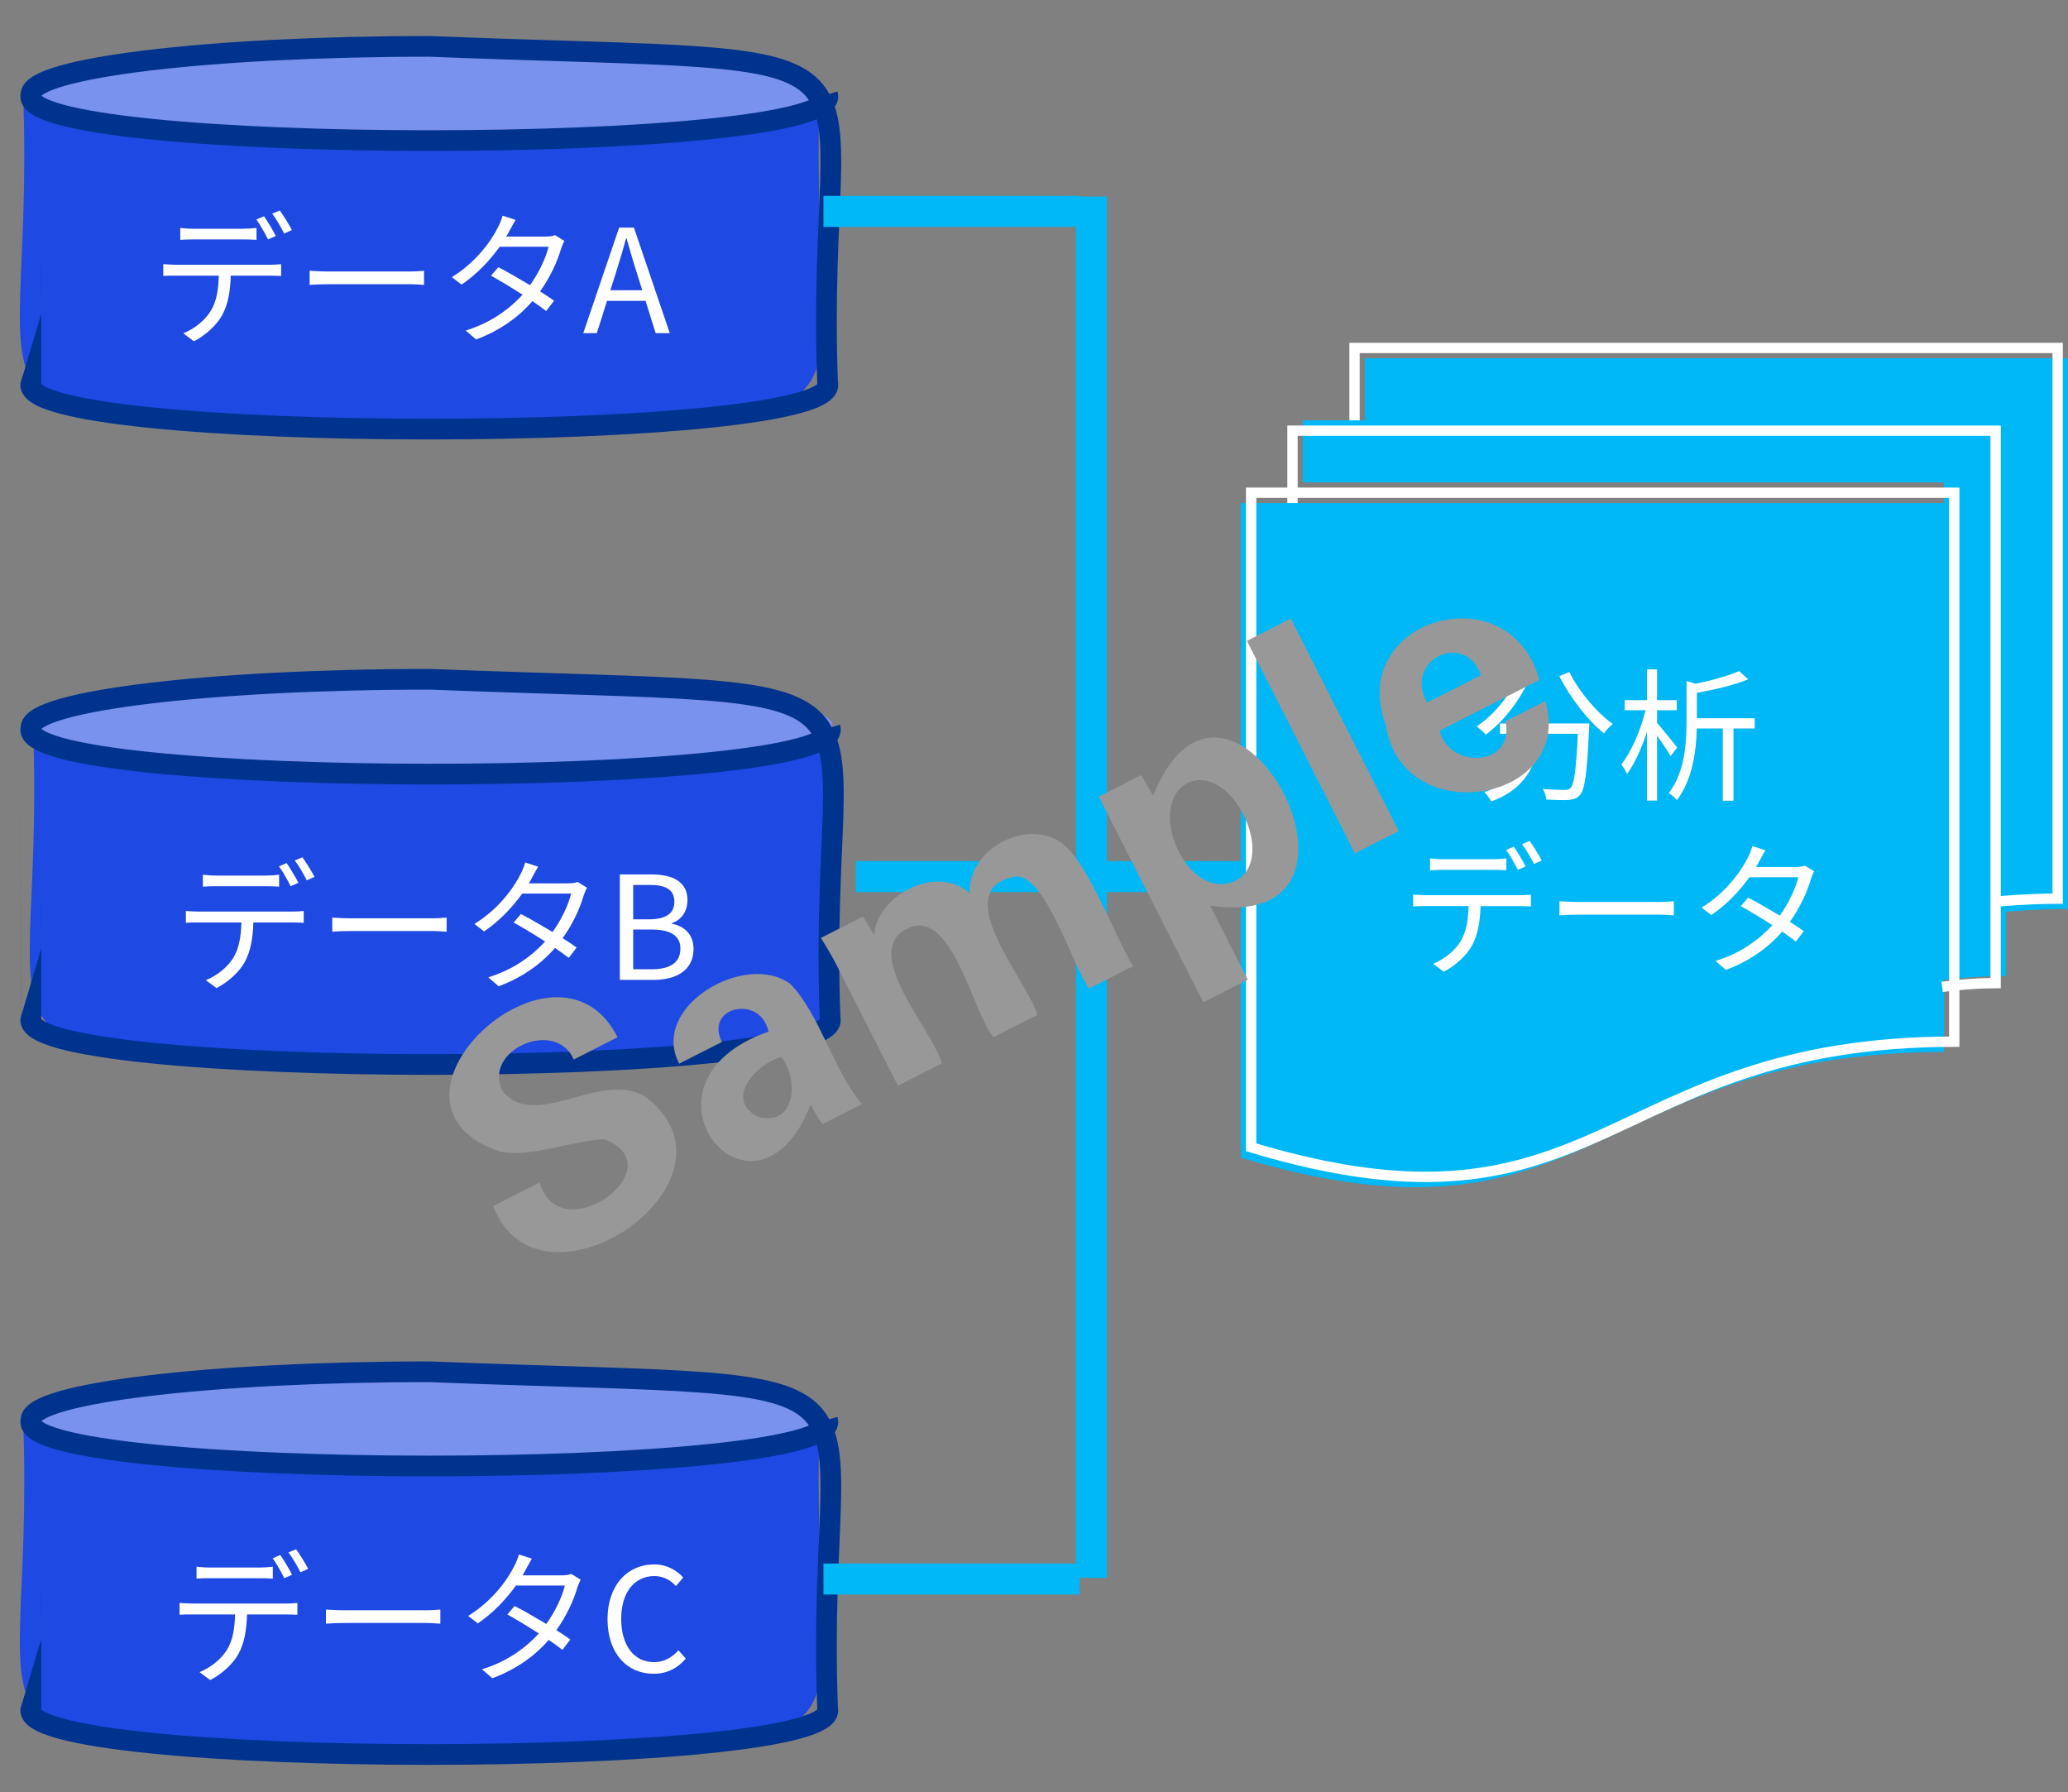<?xml version="1.0" encoding="UTF-8"?>
<svg id="a" data-name="レイヤー 1" xmlns="http://www.w3.org/2000/svg" viewBox="0 0 99.999 86.647">
  <rect x="0" y="0" width="99.999" height="86.647" fill="#808080" stroke="none"/>
  <path d="M1.119,4.567c-.904,2.974,39.427,2.973,38.52,0-.628,17.269,5.039,15.341-19.26,16.275C-3.98,19.885,1.771,21.872,1.119,4.567Z" fill="#1e49e2" fill-rule="evenodd"/>
  <path d="M1.119,4.567c-.904-2.974,39.427-2.974,38.52,.001,.904,2.973-39.427,2.973-38.52-.001" fill="#7892ee" fill-rule="evenodd"/>
  <path d="M40.019,4.567c.904,2.977-39.427,2.971-38.52-.001-0-1.283,8.623-2.324,19.26-2.324,24.358,.957,18.608-1.031,19.26,16.275,.904,2.969-39.427,2.977-38.52-.001-0,.001-0-14.194-0-14.194" fill="none" stroke="#00338d" stroke-miterlimit="8"/>
  <path d="M1.599,35.182c-.906,2.994,39.549,2.992,38.64,0-.667,17.388,5.152,15.422-19.32,16.38-24.47-.955-18.654,1-19.32-16.38Z" fill="#1e49e2" fill-rule="evenodd"/>
  <path d="M1.599,35.182c-.906-2.993,39.549-2.993,38.64,.001,.906,2.992-39.549,2.992-38.64-.001" fill="#7892ee" fill-rule="evenodd"/>
  <path d="M40.139,35.182c.906,2.996-39.549,2.99-38.64-.001-0-1.291,8.65-2.339,19.32-2.339,24.47,.955,18.654-1.001,19.32,16.38,.906,2.988-39.549,2.996-38.64-.001-0,.001-0-13.899-0-13.899" fill="none" stroke="#00338d" stroke-miterlimit="8"/>
  <path d="M1.119,68.647c-.904,2.974,39.427,2.973,38.52,0-.628,17.269,5.039,15.341-19.26,16.275-24.358-.957-18.607,1.03-19.26-16.275Z" fill="#1e49e2" fill-rule="evenodd"/>
  <path d="M1.119,68.647c-.904-2.974,39.427-2.974,38.52,.001,.904,2.973-39.427,2.973-38.52-.001" fill="#7892ee" fill-rule="evenodd"/>
  <path d="M40.019,68.647c.904,2.977-39.427,2.971-38.52-.001-0-1.283,8.623-2.324,19.26-2.324,24.358,.957,18.608-1.031,19.26,16.275,.904,2.969-39.427,2.977-38.52-.001-0,.001-0-14.274-0-14.274" fill="none" stroke="#00338d" stroke-miterlimit="8"/>
  <g>
    <path d="M13.051,12.8c.146,0,.376-.008,.543-.028v.57c-.153-.007-.376-.014-.543-.014h-1.893c-.021,.752-.132,1.385-.41,1.899-.251,.467-.779,.968-1.371,1.273l-.515-.383c.543-.223,1.044-.626,1.315-1.064,.306-.487,.383-1.071,.403-1.726h-2.081c-.215,0-.417,0-.604,.014v-.57c.188,.014,.39,.028,.604,.028h4.551Zm-3.694-1.225c-.229,0-.459,.007-.641,.021v-.577c.202,.021,.411,.041,.634,.041h2.407c.194,0,.445-.014,.647-.041v.577c-.202-.014-.445-.021-.647-.021h-2.4Zm3.604,0c-.14-.285-.376-.703-.564-.961l.369-.16c.174,.251,.425,.668,.57,.954l-.375,.167Zm.57-1.398c.181,.25,.452,.688,.584,.945l-.375,.168c-.153-.307-.376-.696-.578-.961l.369-.152Z" fill="#fff"/>
    <path d="M14.974,13.092c.208,.014,.577,.034,.967,.034h3.813c.348,0,.598-.021,.751-.034v.682c-.139-.007-.432-.034-.744-.034h-3.82c-.383,0-.751,.014-.967,.034v-.682Z" fill="#fff"/>
    <path d="M27.292,11.645c-.056,.098-.118,.265-.16,.376-.174,.612-.528,1.385-1.016,2.066,.265,.167,.501,.327,.675,.452l-.383,.501c-.167-.133-.396-.299-.661-.48-.626,.717-1.503,1.398-2.728,1.852l-.501-.432c1.211-.369,2.115-1.037,2.749-1.732-.55-.355-1.135-.703-1.524-.919l.355-.41c.403,.208,.987,.542,1.53,.869,.425-.591,.766-1.308,.897-1.857h-2.365c-.445,.619-1.064,1.301-1.844,1.83l-.467-.362c1.197-.737,1.921-1.781,2.233-2.414,.07-.125,.175-.376,.223-.557l.627,.202c-.111,.181-.237,.417-.307,.55-.042,.083-.091,.166-.146,.257h1.899c.188,0,.341-.021,.459-.069l.452,.278Z" fill="#fff"/>
  </g>
  <path d="M31.217,14.547h-1.864l-.494,1.559h-.654l1.733-5.101h.716l1.733,5.101h-.683l-.487-1.559Zm-.159-.515l-.244-.779c-.188-.578-.348-1.135-.515-1.726h-.027c-.16,.598-.327,1.147-.509,1.726l-.25,.779h1.545Z" fill="#fff"/>
  <g>
    <path d="M14.144,44.072c.146,0,.376-.008,.543-.028v.57c-.153-.007-.376-.014-.543-.014h-1.893c-.021,.752-.132,1.385-.41,1.899-.251,.467-.779,.968-1.371,1.273l-.515-.383c.543-.223,1.044-.626,1.315-1.064,.306-.487,.382-1.071,.403-1.726h-2.08c-.216,0-.418,0-.605,.014v-.57c.188,.014,.39,.028,.605,.028h4.55Zm-3.694-1.225c-.229,0-.459,.007-.641,.021v-.577c.202,.021,.411,.041,.634,.041h2.407c.195,0,.445-.014,.647-.041v.577c-.202-.014-.445-.021-.647-.021h-2.4Zm3.604,0c-.14-.285-.376-.703-.563-.961l.368-.16c.174,.251,.425,.668,.57,.954l-.375,.167Zm.57-1.398c.181,.25,.452,.688,.584,.945l-.375,.168c-.153-.307-.376-.696-.578-.961l.369-.152Z" fill="#fff"/>
    <path d="M16.067,44.364c.209,.014,.577,.034,.967,.034h3.813c.348,0,.598-.021,.751-.034v.682c-.139-.007-.432-.034-.744-.034h-3.82c-.383,0-.751,.014-.967,.034v-.682Z" fill="#fff"/>
    <path d="M28.384,42.917c-.056,.098-.118,.265-.16,.376-.174,.612-.528,1.385-1.016,2.066,.265,.167,.501,.327,.675,.452l-.383,.501c-.167-.133-.396-.299-.661-.48-.626,.717-1.503,1.398-2.728,1.852l-.501-.432c1.211-.369,2.115-1.037,2.749-1.732-.55-.355-1.135-.703-1.524-.919l.355-.41c.403,.208,.987,.542,1.53,.869,.425-.591,.766-1.308,.897-1.857h-2.365c-.445,.619-1.064,1.301-1.844,1.83l-.467-.362c1.197-.737,1.921-1.781,2.233-2.414,.07-.125,.174-.376,.223-.557l.627,.202c-.111,.181-.237,.417-.307,.55-.042,.083-.09,.166-.146,.257h1.9c.188,0,.341-.021,.459-.069l.452,.278Z" fill="#fff"/>
  </g>
  <path d="M29.973,42.276h1.517c1.036,0,1.753,.349,1.753,1.246,0,.508-.271,.953-.751,1.106v.034c.612,.118,1.044,.522,1.044,1.218,0,1.002-.794,1.496-1.935,1.496h-1.628v-5.101Zm1.405,2.171c.876,0,1.231-.326,1.231-.842,0-.598-.41-.82-1.204-.82h-.786v1.662h.759Zm.132,2.415c.877,0,1.392-.313,1.392-1.002,0-.634-.501-.919-1.392-.919h-.891v1.921h.891Z" fill="#fff"/>
  <line x1="39.819" y1="10.222" x2="52.206" y2="10.222" fill="none" stroke="#00b8f5" stroke-miterlimit="8" stroke-width="1.5"/>
  <g>
    <path d="M13.839,77.527c.146,0,.376-.008,.543-.028v.57c-.153-.007-.376-.014-.543-.014h-1.893c-.021,.752-.132,1.385-.41,1.899-.251,.467-.779,.968-1.371,1.273l-.515-.383c.543-.223,1.044-.626,1.315-1.064,.306-.487,.382-1.071,.403-1.726h-2.08c-.216,0-.418,0-.605,.014v-.57c.188,.014,.39,.028,.605,.028h4.55Zm-3.694-1.225c-.229,0-.459,.007-.641,.021v-.577c.202,.021,.411,.041,.634,.041h2.407c.195,0,.445-.014,.647-.041v.577c-.202-.014-.445-.021-.647-.021h-2.4Zm3.604,0c-.14-.285-.376-.703-.563-.961l.368-.16c.174,.251,.425,.668,.57,.954l-.375,.167Zm.57-1.398c.181,.25,.452,.688,.584,.945l-.375,.168c-.153-.307-.376-.696-.578-.961l.369-.152Z" fill="#fff"/>
    <path d="M15.762,77.819c.209,.014,.577,.034,.967,.034h3.813c.348,0,.598-.021,.751-.034v.682c-.139-.007-.432-.034-.744-.034h-3.82c-.383,0-.751,.014-.967,.034v-.682Z" fill="#fff"/>
    <path d="M28.08,76.372c-.056,.098-.118,.265-.16,.376-.174,.612-.528,1.385-1.016,2.066,.265,.167,.501,.327,.675,.452l-.383,.501c-.167-.133-.396-.299-.661-.48-.626,.717-1.503,1.398-2.728,1.852l-.501-.432c1.211-.369,2.115-1.037,2.749-1.732-.55-.355-1.135-.703-1.524-.919l.355-.41c.403,.208,.987,.542,1.53,.869,.425-.591,.766-1.308,.897-1.857h-2.365c-.445,.619-1.064,1.301-1.844,1.83l-.467-.362c1.197-.737,1.921-1.781,2.233-2.414,.07-.125,.174-.376,.223-.557l.627,.202c-.111,.181-.237,.417-.307,.55-.042,.083-.09,.166-.146,.257h1.9c.188,0,.341-.021,.459-.069l.452,.278Z" fill="#fff"/>
  </g>
  <path d="M29.377,78.285c0-1.648,.968-2.65,2.262-2.65,.619,0,1.106,.306,1.398,.633l-.348,.418c-.265-.286-.605-.487-1.044-.487-.967,0-1.607,.793-1.607,2.066,0,1.287,.612,2.095,1.587,2.095,.486,0,.855-.216,1.183-.571l.354,.403c-.403,.467-.904,.731-1.565,.731-1.267,0-2.22-.981-2.22-2.638Z" fill="#fff"/>
  <line x1="41.379" y1="42.382" x2="60.343" y2="42.382" fill="none" stroke="#00b8f5" stroke-miterlimit="8" stroke-width="1.5"/>
  <line x1="39.819" y1="76.342" x2="52.206" y2="76.342" fill="none" stroke="#00b8f5" stroke-miterlimit="8" stroke-width="1.5"/>
  <line x1="52.779" y1="9.502" x2="52.779" y2="76.289" fill="none" stroke="#00b8f5" stroke-miterlimit="8" stroke-width="1.5"/>
  <path d="M65.999,20.322v-3h34v26.625c-1.5,0-3,.139-3,.139V20.322h-31Zm-3,3v-3h34v26.866c-1.448,0-3,.186-3,.186V23.322h-31Zm-3,32.648c17.001,5.106,17.001-5.106,34-5.106V24.322H59.999v31.648Z" fill="#00b8f5" fill-rule="evenodd"/>
  <path d="M65.499,20.322v-3.5h34v26.625c-1.46,0-2.92,.139-2.92,.139M62.499,24.322v-3.5h34v26.708c-1.293,0-2.587,.185-2.587,.185M60.499,23.822h34v26.542c-16.999,0-16.999,10.212-34,5.106V23.822Z" fill="none" stroke="#fff" stroke-miterlimit="8" stroke-width=".5"/>
  <g>
    <path d="M74.03,32.661c-.5,1.169-1.308,2.205-2.185,2.859-.09-.111-.312-.306-.438-.403,.877-.585,1.649-1.545,2.081-2.609l.542,.153Zm2.825,2.316s-.007,.182-.014,.251c-.098,2.136-.202,2.937-.438,3.2-.146,.175-.292,.216-.535,.244-.23,.021-.661,.007-1.093-.015-.014-.152-.077-.361-.174-.515,.452,.042,.884,.049,1.044,.049,.146,0,.229-.014,.292-.091,.181-.174,.278-.869,.361-2.623h-1.795c-.181,1.371-.626,2.631-2.394,3.271-.069-.132-.216-.341-.334-.452,1.635-.543,2.018-1.649,2.178-2.818h-1.419v-.501h4.32Zm-.967-2.483c.452,.932,1.343,1.976,2.095,2.505-.133,.111-.327,.312-.425,.459-.766-.619-1.643-1.739-2.157-2.77l.487-.194Z" fill="#fff"/>
    <path d="M80.782,36.557c-.125-.229-.411-.654-.654-.995v3.145h-.487v-3.318c-.265,.793-.612,1.565-.967,2.031-.056-.139-.188-.341-.271-.466,.466-.577,.939-1.663,1.169-2.616h-1.009v-.487h1.078v-1.489h.487v1.489h.953v.487h-.953v.612c.216,.243,.828,1.002,.975,1.189l-.32,.418Zm4.07-1.336h-1.03v3.493h-.515v-3.493h-1.26c-.021,1.064-.194,2.449-.96,3.465-.069-.104-.271-.271-.39-.341,.779-1.03,.856-2.429,.856-3.465v-1.955l.438,.132c.786-.16,1.606-.39,2.107-.612l.438,.396c-.668,.278-1.614,.501-2.483,.654v1.231h2.797v.494Z" fill="#fff"/>
  </g>
  <g>
    <path d="M73.486,43.281c.146,0,.376-.008,.543-.028v.57c-.153-.007-.376-.014-.543-.014h-1.893c-.021,.752-.132,1.385-.41,1.899-.251,.467-.779,.968-1.371,1.273l-.515-.383c.543-.223,1.044-.626,1.315-1.064,.306-.487,.382-1.071,.403-1.726h-2.08c-.216,0-.418,0-.605,.014v-.57c.188,.014,.39,.028,.605,.028h4.55Zm-3.694-1.225c-.229,0-.459,.007-.641,.021v-.577c.202,.021,.411,.041,.634,.041h2.407c.195,0,.445-.014,.647-.041v.577c-.202-.014-.445-.021-.647-.021h-2.4Zm3.604,0c-.14-.285-.376-.703-.563-.961l.368-.16c.174,.251,.425,.668,.57,.954l-.375,.167Zm.57-1.398c.181,.25,.452,.688,.584,.945l-.375,.168c-.153-.307-.376-.696-.578-.961l.369-.152Z" fill="#fff"/>
    <path d="M75.409,43.573c.209,.014,.577,.034,.967,.034h3.813c.348,0,.598-.021,.751-.034v.682c-.139-.007-.432-.034-.744-.034h-3.82c-.383,0-.751,.014-.967,.034v-.682Z" fill="#fff"/>
    <path d="M87.726,42.126c-.056,.098-.118,.265-.16,.376-.174,.612-.528,1.385-1.016,2.066,.265,.167,.501,.327,.675,.452l-.383,.501c-.167-.133-.396-.299-.661-.48-.626,.717-1.503,1.398-2.728,1.852l-.501-.432c1.211-.369,2.115-1.037,2.749-1.732-.55-.355-1.135-.703-1.524-.919l.355-.41c.403,.208,.987,.542,1.53,.869,.425-.591,.766-1.308,.897-1.857h-2.365c-.445,.619-1.064,1.301-1.844,1.83l-.467-.362c1.197-.737,1.921-1.781,2.233-2.414,.07-.125,.174-.376,.223-.557l.627,.202c-.111,.181-.237,.417-.307,.55-.042,.083-.09,.166-.146,.257h1.9c.188,0,.341-.021,.459-.069l.452,.278Z" fill="#fff"/>
  </g>
  <path d="M71.617,32.643c-.809-2.216-3.78-.682-2.603,1.324l2.603-1.324Zm-2.002,2.683c.463,1.871,3.628,1.778,3.188-.457l1.92-.976c1.443,4.92-6.943,6.312-7.714,1.147-1.902-5.132,6.015-7.394,7.429-2.166l-4.823,2.452Zm-9.318-4.34l2.12-1.078,5.223,10.272-2.12,1.078-5.223-10.272Zm-.55,11.596c2.041-1.042-.146-5.672-2.302-4.739-2.106,1.118-.024,5.831,2.302,4.739m-4.567-5.109l.578,.996c3.665-9.043,12.136,6.732,2.755,5.313l1.823,3.585-2.148,1.092-5.057-9.944,2.049-1.042Zm-14.726,9.188c-.231-.457-.49-.879-.758-1.315l2.035-1.034,.541,.888c.17-1.98,3.087-3.428,4.619-2.008-.083-2.149,2.699-3.61,4.401-2.471,1.357,.976,2.628,4.597,3.495,5.994l-2.119,1.078c-.771-.996-1.999-5.257-3.456-5.423-3.552,.503,.474,5.035,.952,6.696l-2.12,1.077c-.958-1.041-2.019-6.352-4.154-5.246-2.375,1.084,1.342,5.08,1.65,6.52l-2.12,1.077-2.966-5.833Zm-2.673,4.439c-1.264,.355-2.761,2.064-1.119,2.906,1.787,.458,2.001-1.775,1.119-2.906m1.992,3.249c-.244-.315-.419-.65-.571-.946-2.696,6.828-9.209-1.006-2.043-3.526-.374-1.804-3.1-1.225-2.252,.501l-2.063,1.048c-1.454-2.757,3.219-5.469,5.384-3.847,1.41,1.458,2.124,4.275,3.451,5.801l-1.906,.969Zm-13.681,2.82c1.005,3.386,6.619-.76,3.126-2.091-1.622,.068-3.496,.919-5.081,.587-6.849-2.37,2.786-11.347,5.726-5.516l-2.119,1.077c-.873-2.013-4.437-.456-3.445,1.537,1.672,1.984,4.976-1.229,7.073,.388,4.926,4.078-5.265,10.958-7.528,5.161l2.248-1.143Z" fill="#989898"/>
</svg>